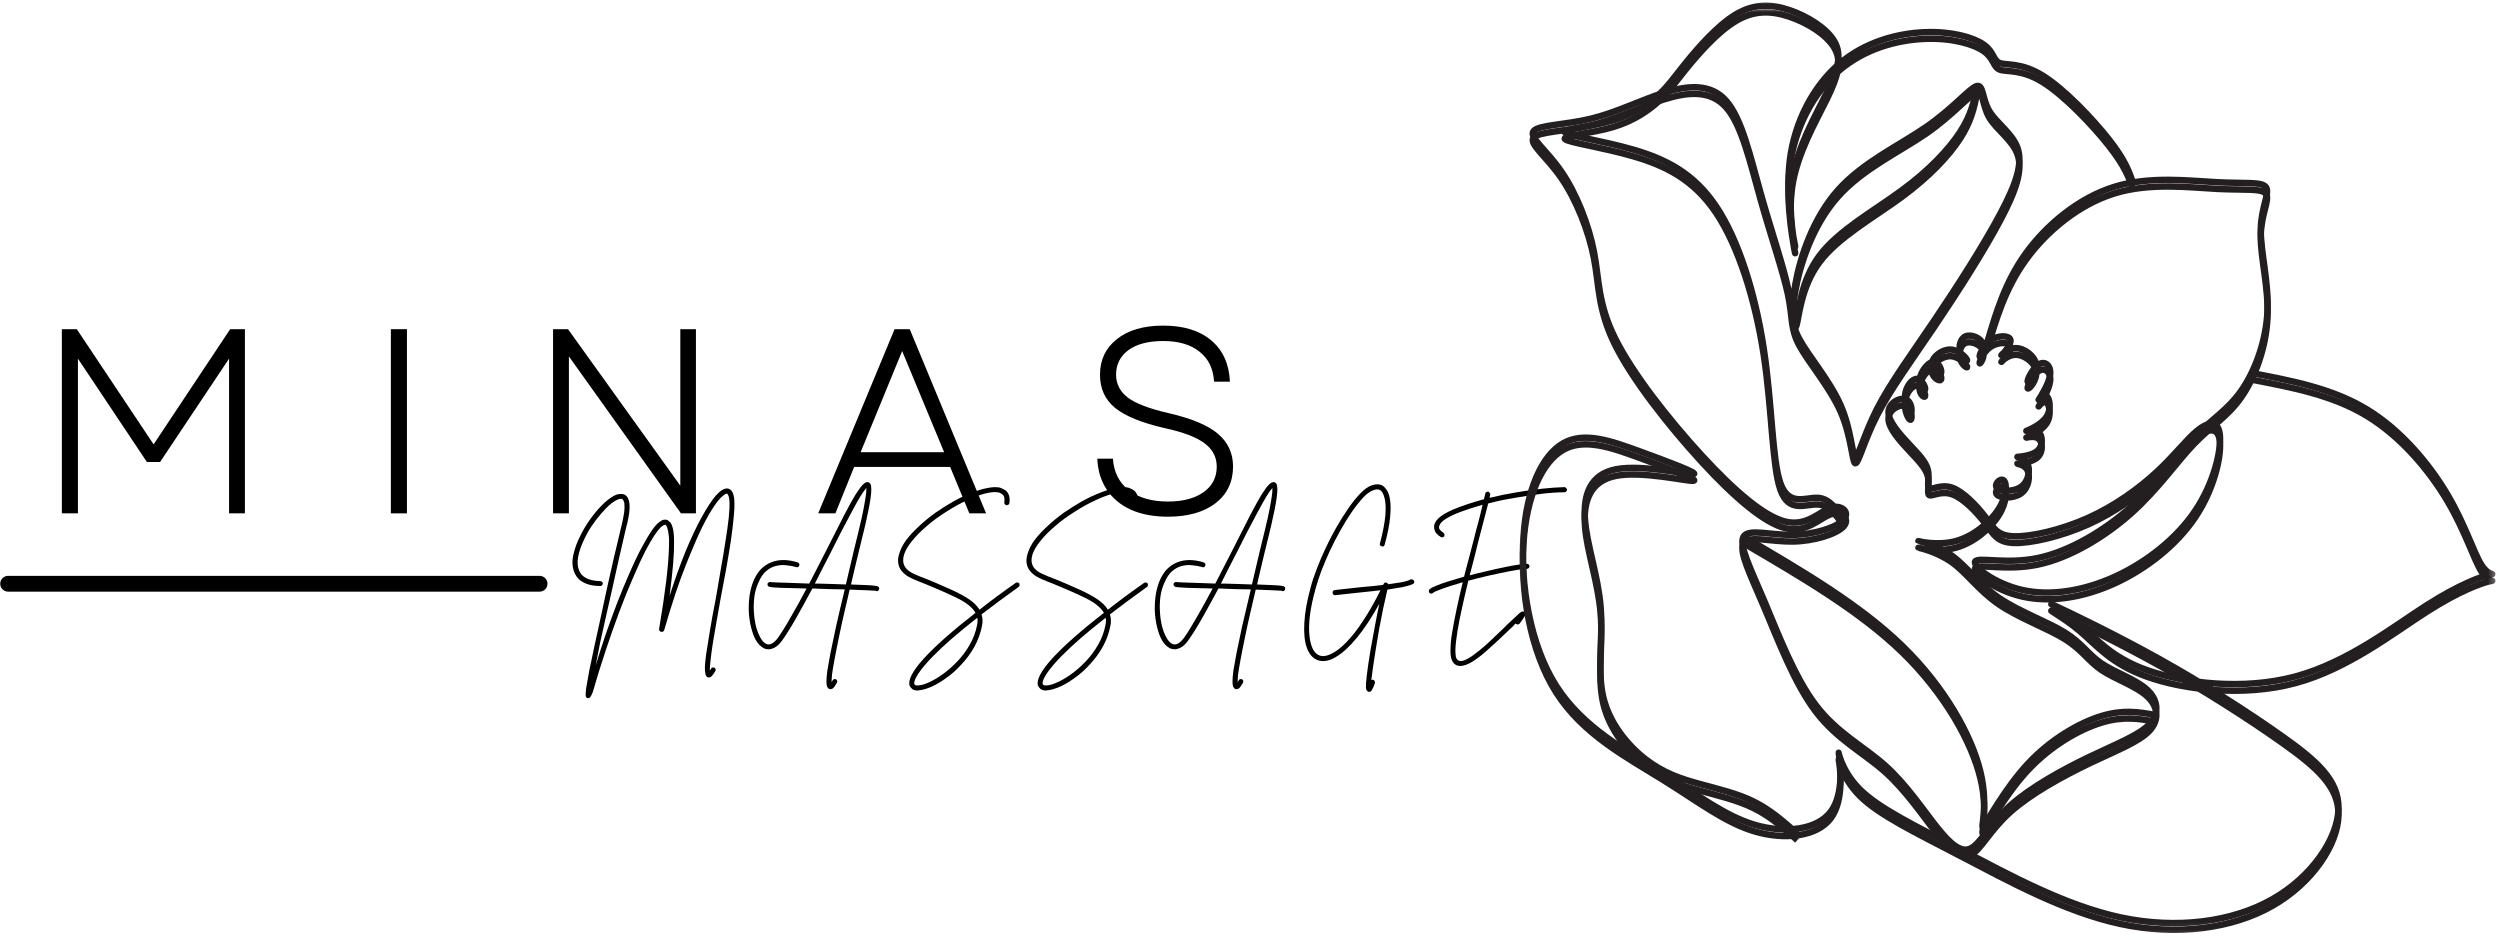 <?xml version="1.0" encoding="utf-8"?>
<svg xmlns="http://www.w3.org/2000/svg" fill="none" height="116" viewBox="0 0 308 116" width="308">
<path d="M90.47 61.666C90.504 62.202 90.477 62.897 90.388 63.756C90.312 64.623 90.195 65.599 90.03 66.699C89.865 67.786 89.672 68.941 89.453 70.165C89.232 71.375 88.999 72.599 88.765 73.823C88.614 74.689 88.463 75.562 88.297 76.463C88.146 77.357 88.002 78.21 87.857 79.021C87.727 79.846 87.624 80.568 87.555 81.194C87.479 81.833 87.445 82.308 87.445 82.624C87.5 82.549 87.555 82.466 87.609 82.376C87.644 82.301 87.699 82.253 87.775 82.239C87.864 82.219 87.947 82.225 88.022 82.266C88.091 82.301 88.139 82.356 88.16 82.431C88.174 82.521 88.167 82.604 88.132 82.679C88.002 82.899 87.864 83.091 87.72 83.257C87.569 83.436 87.397 83.504 87.197 83.449C87.067 83.394 86.977 83.27 86.922 83.091C86.867 82.906 86.84 82.61 86.84 82.211C86.853 81.826 86.908 81.276 87.004 80.561C87.115 79.846 87.259 78.925 87.445 77.811C87.624 76.69 87.871 75.336 88.187 73.74C88.387 72.571 88.586 71.389 88.793 70.192C89.013 68.982 89.205 67.827 89.37 66.727C89.549 65.626 89.686 64.65 89.783 63.784C89.872 62.904 89.9 62.216 89.865 61.721C89.844 61.412 89.796 61.185 89.728 61.033C89.672 60.889 89.604 60.813 89.535 60.813C89.425 60.813 89.232 60.937 88.957 61.171C88.696 61.391 88.366 61.797 87.967 62.381C87.561 62.972 87.087 63.804 86.537 64.884C85.987 66.005 85.299 67.6 84.474 69.67C83.649 71.725 82.769 74.373 81.834 77.618C81.779 77.797 81.648 77.873 81.449 77.838C81.263 77.797 81.18 77.68 81.201 77.481C81.951 73.066 82.356 69.745 82.412 67.524C82.446 66.85 82.439 66.314 82.384 65.929C82.343 65.53 82.288 65.241 82.219 65.076C82.164 64.898 82.109 64.774 82.054 64.719C82.013 64.664 81.985 64.636 81.971 64.636C81.951 64.636 81.896 64.657 81.807 64.691C81.71 64.712 81.566 64.815 81.366 64.994C81.18 65.18 80.933 65.503 80.624 65.957C80.328 66.397 79.964 67.029 79.524 67.854C79.097 68.679 78.602 69.752 78.038 71.072C77.433 72.448 76.835 73.926 76.251 75.5C75.659 77.075 75.096 78.698 74.545 80.369C73.995 82.033 73.486 83.669 73.032 85.264C72.957 85.464 72.874 85.636 72.785 85.787C72.71 85.931 72.606 86.007 72.483 86.007C72.462 86.007 72.427 86.007 72.372 86.007C72.221 85.952 72.153 85.828 72.153 85.649C72.153 85.464 72.166 85.189 72.208 84.824C72.297 84.309 72.427 83.587 72.592 82.652C72.923 81.036 73.397 78.814 74.023 75.996C74.298 74.696 74.573 73.424 74.848 72.172C75.137 70.907 75.405 69.739 75.645 68.652C75.9 67.572 76.12 66.644 76.306 65.874C76.484 65.104 76.615 64.568 76.691 64.251C76.856 63.502 76.938 62.945 76.938 62.574C76.952 62.188 76.924 61.927 76.856 61.776C76.78 61.611 76.725 61.521 76.691 61.501C76.581 61.432 76.395 61.439 76.14 61.528C75.9 61.625 75.625 61.79 75.315 62.023C74.91 62.353 74.49 62.78 74.05 63.289C73.61 63.804 73.184 64.361 72.785 64.966C72.4 65.571 72.07 66.197 71.795 66.837C71.52 67.462 71.327 68.068 71.217 68.652C71.121 69.223 71.149 69.725 71.3 70.165C71.609 71.086 72.496 71.561 73.968 71.595C74.057 71.595 74.133 71.636 74.188 71.705C74.243 71.76 74.27 71.829 74.27 71.897C74.27 71.994 74.229 72.062 74.16 72.118C74.105 72.172 74.037 72.2 73.968 72.2C73.562 72.2 73.143 72.159 72.703 72.062C72.262 71.952 71.857 71.774 71.492 71.512C71.142 71.237 70.874 70.852 70.695 70.357C70.564 69.958 70.509 69.532 70.53 69.092C70.564 68.652 70.647 68.226 70.777 67.799C70.901 67.359 71.052 66.96 71.217 66.589C71.396 66.204 71.561 65.867 71.712 65.571C72.153 64.767 72.654 64.004 73.225 63.289C73.81 62.56 74.387 61.969 74.958 61.528C75.508 61.109 75.948 60.889 76.278 60.868C76.608 60.834 76.856 60.868 77.021 60.978C77.639 61.384 77.736 62.519 77.296 64.389C77.165 64.884 77.007 65.537 76.828 66.342C76.642 67.153 76.429 68.068 76.195 69.092C75.975 70.103 75.735 71.175 75.48 72.31C75.219 73.451 74.965 74.586 74.71 75.72C74.449 76.855 74.201 77.955 73.968 79.021C73.748 80.101 73.555 81.084 73.39 81.964C73.789 80.657 74.215 79.358 74.655 78.058C75.109 76.752 75.57 75.5 76.031 74.29C76.505 73.066 76.979 71.911 77.461 70.825C78.08 69.394 78.63 68.24 79.111 67.359C79.585 66.479 79.991 65.805 80.321 65.324C80.665 64.85 80.961 64.519 81.201 64.334C81.435 64.155 81.628 64.052 81.779 64.031C81.923 64.018 82.034 64.018 82.109 64.031C82.253 64.072 82.397 64.169 82.549 64.334C82.694 64.485 82.81 64.746 82.906 65.132C82.996 65.517 83.044 66.06 83.044 66.754C83.058 67.435 83.024 68.322 82.934 69.422C82.838 70.508 82.694 71.836 82.494 73.41C83.133 71.416 83.787 69.601 84.447 67.965C85.121 66.335 85.781 64.932 86.427 63.756C87.067 62.587 87.651 61.687 88.187 61.061C88.737 60.442 89.212 60.147 89.618 60.181C90.126 60.236 90.415 60.731 90.47 61.666Z" fill="black"/>
<path d="M108.172 72.255C108.262 72.31 108.31 72.386 108.31 72.475C108.324 72.551 108.31 72.626 108.255 72.695C108.2 72.791 108.118 72.833 108.007 72.833C107.966 72.833 107.925 72.819 107.87 72.778C107.76 72.764 107.402 72.743 106.797 72.723C106.206 72.688 105.505 72.661 104.679 72.64C104.459 73.575 104.239 74.524 104.019 75.473C103.799 76.422 103.593 77.343 103.414 78.224C103.153 79.468 102.954 80.486 102.809 81.276C102.658 82.06 102.562 82.665 102.507 83.091C102.465 83.532 102.452 83.848 102.452 84.054C102.486 83.979 102.534 83.896 102.589 83.807C102.624 83.731 102.685 83.683 102.782 83.669C102.871 83.648 102.947 83.656 103.002 83.697C103.07 83.731 103.119 83.786 103.139 83.862C103.153 83.951 103.146 84.034 103.112 84.109C103.002 84.309 102.878 84.494 102.754 84.659C102.624 84.825 102.479 84.907 102.314 84.907C102.259 84.907 102.204 84.893 102.149 84.88C102.053 84.825 101.97 84.728 101.901 84.605C101.847 84.474 101.819 84.254 101.819 83.945C101.819 83.628 101.853 83.188 101.929 82.624C102.019 82.074 102.149 81.345 102.314 80.451C102.493 79.571 102.727 78.478 103.002 77.178C103.29 75.893 103.648 74.373 104.074 72.612C103.524 72.599 102.974 72.585 102.424 72.585C101.874 72.572 101.331 72.551 100.802 72.53C100.671 72.516 100.54 72.503 100.416 72.503C100.306 72.503 100.196 72.503 100.086 72.503C99.385 73.809 98.718 75.026 98.078 76.161C97.432 77.295 96.848 78.23 96.318 78.966C95.988 79.406 95.665 79.688 95.356 79.819C95.06 79.963 94.792 80.018 94.558 79.984C94.338 79.963 94.159 79.908 94.035 79.819C93.664 79.612 93.355 79.282 93.1 78.829C92.86 78.388 92.667 77.852 92.523 77.233C92.372 76.628 92.282 75.982 92.248 75.308C92.227 74.634 92.261 73.96 92.358 73.3C92.468 72.626 92.639 72.007 92.88 71.457C93.355 70.378 94.063 69.656 94.998 69.285C95.933 68.9 97.019 68.9 98.271 69.285C98.36 69.326 98.422 69.381 98.463 69.45C98.498 69.525 98.498 69.601 98.463 69.67C98.443 69.766 98.395 69.828 98.326 69.862C98.25 69.903 98.168 69.903 98.078 69.862C97.707 69.752 97.308 69.683 96.868 69.642C96.442 69.587 96.022 69.615 95.603 69.725C95.177 69.821 94.778 70.027 94.393 70.357C94.022 70.674 93.712 71.127 93.458 71.733C93.197 72.282 93.025 72.881 92.935 73.52C92.86 74.146 92.839 74.772 92.88 75.391C92.915 75.996 92.997 76.573 93.128 77.123C93.272 77.673 93.444 78.127 93.65 78.499C93.85 78.884 94.077 79.145 94.338 79.296C94.778 79.55 95.273 79.323 95.823 78.608C96.318 77.907 96.868 77.02 97.473 75.941C98.092 74.882 98.725 73.734 99.371 72.503C98.065 72.468 97.019 72.441 96.236 72.42C95.445 72.386 94.971 72.351 94.805 72.31C94.73 72.296 94.668 72.248 94.613 72.173C94.558 72.104 94.537 72.021 94.558 71.925C94.572 71.856 94.62 71.801 94.695 71.76C94.764 71.705 94.84 71.691 94.915 71.705C95.026 71.725 95.308 71.746 95.768 71.76C96.243 71.781 96.82 71.801 97.501 71.815C98.196 71.836 98.931 71.863 99.701 71.898C100.045 71.203 100.402 70.509 100.774 69.807C101.138 69.092 101.496 68.398 101.847 67.717C102.706 66.012 103.421 64.602 103.992 63.481C104.576 62.367 105.051 61.501 105.422 60.896C105.807 60.291 106.117 59.878 106.357 59.658C106.591 59.438 106.804 59.356 106.99 59.411C107.189 59.486 107.299 59.651 107.32 59.906C107.354 60.147 107.354 60.442 107.32 60.786C107.265 61.487 107.079 62.519 106.77 63.894C106.674 64.375 106.536 64.966 106.357 65.682C106.172 66.397 105.979 67.187 105.78 68.047C105.628 68.673 105.477 69.326 105.312 70C105.161 70.66 105.009 71.334 104.844 72.007C105.739 72.049 106.419 72.076 106.88 72.09C107.334 72.111 107.657 72.138 107.842 72.173C108.021 72.193 108.131 72.221 108.172 72.255ZM100.802 71.898C101.496 71.918 102.122 71.939 102.672 71.952C103.236 71.973 103.751 71.994 104.212 72.007C104.501 70.763 104.824 69.394 105.175 67.909C105.394 67.05 105.587 66.259 105.752 65.544C105.917 64.815 106.055 64.224 106.165 63.784C106.344 62.959 106.474 62.299 106.55 61.803C106.639 61.309 106.694 60.937 106.715 60.676C106.729 60.422 106.742 60.236 106.742 60.126C106.557 60.311 106.302 60.669 105.972 61.198C105.656 61.735 105.298 62.374 104.9 63.124C104.494 63.88 104.074 64.678 103.634 65.517C103.208 66.362 102.795 67.181 102.397 67.965C102.067 68.625 101.723 69.285 101.379 69.945C101.049 70.605 100.719 71.258 100.389 71.898C100.457 71.898 100.527 71.898 100.581 71.898C100.65 71.898 100.726 71.898 100.802 71.898Z" fill="black"/>
<path d="M125.574 71.87C125.609 71.945 125.616 72.028 125.602 72.117C125.602 72.193 125.56 72.255 125.492 72.31C123.821 73.506 122.301 74.634 120.926 75.693C121.07 76.133 121.091 76.607 120.981 77.123C120.795 78.037 120.486 78.89 120.046 79.681C119.606 80.465 119.083 81.18 118.478 81.826C117.887 82.486 117.268 83.043 116.608 83.504C115.961 83.978 115.349 84.343 114.765 84.604C114.174 84.859 113.665 85.003 113.225 85.044C113.17 85.058 113.115 85.072 113.06 85.072C112.73 85.072 112.489 84.996 112.345 84.852C112.214 84.721 112.125 84.604 112.07 84.494C111.829 83.813 112.407 82.693 113.802 81.139C115.212 79.599 117.337 77.714 120.183 75.5C119.812 74.861 119.097 74.276 118.038 73.74C116.972 73.21 115.563 72.585 113.802 71.87C113.596 71.78 113.39 71.698 113.17 71.622C112.95 71.533 112.73 71.444 112.51 71.347C111.74 71.017 111.197 70.591 110.887 70.055C110.591 69.504 110.564 68.872 110.805 68.157C110.969 67.607 111.258 67.05 111.685 66.479C112.125 65.915 112.647 65.351 113.252 64.801C113.857 64.237 114.517 63.694 115.233 63.178C115.961 62.67 116.704 62.202 117.461 61.776C118.21 61.356 118.946 61.005 119.661 60.73C120.376 60.442 121.036 60.235 121.641 60.126C122.246 60.002 122.755 59.981 123.181 60.071C123.346 60.126 123.525 60.208 123.731 60.318C123.951 60.428 124.123 60.62 124.254 60.895C124.378 61.157 124.419 61.514 124.364 61.968C124.343 62.065 124.295 62.133 124.227 62.188C124.151 62.23 124.075 62.243 124.006 62.243C123.91 62.23 123.842 62.182 123.786 62.106C123.731 62.037 123.711 61.961 123.731 61.886C123.786 61.432 123.731 61.129 123.567 60.978C123.415 60.834 123.243 60.73 123.044 60.675C122.638 60.586 122.095 60.62 121.421 60.786C120.761 60.95 120.018 61.226 119.193 61.611C118.368 61.982 117.516 62.45 116.635 63.014C115.714 63.584 114.889 64.189 114.16 64.829C113.424 65.455 112.819 66.066 112.345 66.671C111.863 67.263 111.547 67.813 111.382 68.322C111.032 69.442 111.492 70.261 112.757 70.77C112.977 70.866 113.184 70.955 113.39 71.045C113.61 71.12 113.83 71.203 114.05 71.292C115.13 71.732 116.113 72.159 116.993 72.557C117.873 72.942 118.623 73.341 119.248 73.74C119.888 74.146 120.362 74.606 120.679 75.115C122.012 74.056 123.498 72.956 125.134 71.815C125.203 71.76 125.278 71.746 125.354 71.76C125.444 71.78 125.519 71.815 125.574 71.87ZM120.376 77.013C120.445 76.683 120.459 76.38 120.404 76.106C118.107 77.9 116.292 79.475 114.958 80.836C114.167 81.641 113.562 82.356 113.142 82.981C112.737 83.6 112.572 84.034 112.647 84.274C112.682 84.364 112.757 84.419 112.867 84.439C112.991 84.453 113.101 84.453 113.197 84.439C113.541 84.419 113.981 84.281 114.517 84.027C115.047 83.786 115.618 83.449 116.223 83.009C116.828 82.569 117.412 82.046 117.983 81.441C118.547 80.85 119.042 80.183 119.469 79.433C119.908 78.677 120.211 77.873 120.376 77.013Z" fill="black"/>
<path d="M141.39 71.87C141.425 71.945 141.433 72.028 141.418 72.117C141.418 72.193 141.377 72.255 141.309 72.31C139.637 73.506 138.118 74.634 136.743 75.693C136.887 76.133 136.908 76.607 136.797 77.123C136.612 78.037 136.302 78.89 135.863 79.681C135.423 80.465 134.9 81.18 134.294 81.826C133.704 82.486 133.085 83.043 132.425 83.504C131.778 83.978 131.166 84.343 130.582 84.604C129.991 84.859 129.482 85.003 129.042 85.044C128.987 85.058 128.932 85.072 128.877 85.072C128.547 85.072 128.306 84.996 128.161 84.852C128.031 84.721 127.942 84.604 127.886 84.494C127.646 83.813 128.224 82.693 129.619 81.139C131.029 79.599 133.154 77.714 136 75.5C135.629 74.861 134.914 74.276 133.855 73.74C132.789 73.21 131.379 72.585 129.619 71.87C129.413 71.78 129.207 71.698 128.987 71.622C128.766 71.533 128.547 71.444 128.327 71.347C127.556 71.017 127.013 70.591 126.704 70.055C126.408 69.504 126.38 68.872 126.621 68.157C126.786 67.607 127.075 67.05 127.501 66.479C127.942 65.915 128.464 65.351 129.069 64.801C129.674 64.237 130.334 63.694 131.049 63.178C131.778 62.67 132.521 62.202 133.278 61.776C134.026 61.356 134.763 61.005 135.477 60.73C136.193 60.442 136.853 60.235 137.457 60.126C138.063 60.002 138.572 59.981 138.998 60.071C139.163 60.126 139.342 60.208 139.549 60.318C139.768 60.428 139.94 60.62 140.07 60.895C140.194 61.157 140.235 61.514 140.181 61.968C140.16 62.065 140.113 62.133 140.044 62.188C139.967 62.23 139.892 62.243 139.823 62.243C139.727 62.23 139.658 62.182 139.603 62.106C139.549 62.037 139.527 61.961 139.549 61.886C139.603 61.432 139.549 61.129 139.384 60.978C139.232 60.834 139.06 60.73 138.861 60.675C138.454 60.586 137.912 60.62 137.238 60.786C136.578 60.95 135.835 61.226 135.01 61.611C134.185 61.982 133.332 62.45 132.453 63.014C131.531 63.584 130.706 64.189 129.977 64.829C129.241 65.455 128.636 66.066 128.161 66.671C127.68 67.263 127.364 67.813 127.199 68.322C126.848 69.442 127.309 70.261 128.574 70.77C128.794 70.866 129 70.955 129.207 71.045C129.427 71.12 129.647 71.203 129.867 71.292C130.946 71.732 131.93 72.159 132.809 72.557C133.69 72.942 134.44 73.341 135.065 73.74C135.704 74.146 136.18 74.606 136.495 75.115C137.83 74.056 139.315 72.956 140.951 71.815C141.02 71.76 141.095 71.746 141.171 71.76C141.26 71.78 141.336 71.815 141.39 71.87ZM136.193 77.013C136.261 76.683 136.275 76.38 136.22 76.106C133.923 77.9 132.108 79.475 130.774 80.836C129.984 81.641 129.379 82.356 128.959 82.981C128.554 83.6 128.388 84.034 128.464 84.274C128.499 84.364 128.574 84.419 128.684 84.439C128.808 84.453 128.918 84.453 129.014 84.439C129.358 84.419 129.798 84.281 130.334 84.027C130.864 83.786 131.435 83.449 132.04 83.009C132.644 82.569 133.229 82.046 133.799 81.441C134.364 80.85 134.86 80.183 135.285 79.433C135.725 78.677 136.028 77.873 136.193 77.013Z" fill="black"/>
<path d="M158.199 72.255C158.287 72.31 158.336 72.386 158.336 72.475C158.349 72.551 158.336 72.626 158.28 72.695C158.226 72.791 158.143 72.833 158.034 72.833C157.991 72.833 157.95 72.819 157.896 72.778C157.786 72.764 157.428 72.743 156.823 72.723C156.232 72.688 155.531 72.661 154.705 72.64C154.485 73.575 154.266 74.524 154.045 75.473C153.825 76.422 153.619 77.343 153.441 78.224C153.179 79.468 152.98 80.486 152.835 81.276C152.684 82.06 152.588 82.665 152.533 83.091C152.492 83.532 152.477 83.848 152.477 84.054C152.512 83.979 152.56 83.896 152.616 83.807C152.65 83.731 152.711 83.683 152.807 83.669C152.897 83.648 152.972 83.656 153.027 83.697C153.096 83.731 153.145 83.786 153.165 83.862C153.179 83.951 153.172 84.034 153.137 84.109C153.027 84.309 152.904 84.494 152.781 84.659C152.65 84.825 152.505 84.907 152.34 84.907C152.286 84.907 152.23 84.893 152.175 84.88C152.078 84.825 151.997 84.728 151.928 84.605C151.872 84.474 151.845 84.254 151.845 83.945C151.845 83.628 151.879 83.188 151.956 82.624C152.044 82.074 152.175 81.345 152.34 80.451C152.519 79.571 152.753 78.478 153.027 77.178C153.317 75.893 153.675 74.373 154.101 72.612C153.55 72.599 153 72.585 152.45 72.585C151.9 72.572 151.356 72.551 150.827 72.53C150.696 72.516 150.565 72.503 150.443 72.503C150.332 72.503 150.222 72.503 150.112 72.503C149.41 73.809 148.744 75.026 148.105 76.161C147.458 77.295 146.874 78.23 146.345 78.966C146.015 79.406 145.691 79.688 145.381 79.819C145.085 79.963 144.817 80.018 144.583 79.984C144.365 79.963 144.185 79.908 144.061 79.819C143.69 79.612 143.381 79.282 143.126 78.829C142.886 78.388 142.693 77.852 142.549 77.233C142.397 76.628 142.308 75.982 142.273 75.308C142.253 74.634 142.288 73.96 142.384 73.3C142.494 72.626 142.665 72.007 142.906 71.457C143.381 70.378 144.089 69.656 145.025 69.285C145.959 68.9 147.046 68.9 148.297 69.285C148.386 69.326 148.448 69.381 148.49 69.45C148.524 69.525 148.524 69.601 148.49 69.67C148.469 69.766 148.42 69.828 148.351 69.862C148.276 69.903 148.194 69.903 148.105 69.862C147.734 69.752 147.335 69.683 146.894 69.642C146.468 69.587 146.049 69.615 145.629 69.725C145.203 69.821 144.804 70.027 144.419 70.357C144.048 70.674 143.739 71.127 143.484 71.733C143.223 72.282 143.051 72.881 142.961 73.52C142.886 74.146 142.865 74.772 142.906 75.391C142.94 75.996 143.023 76.573 143.154 77.123C143.298 77.673 143.47 78.127 143.677 78.499C143.876 78.884 144.103 79.145 144.365 79.296C144.804 79.55 145.299 79.323 145.85 78.608C146.345 77.907 146.894 77.02 147.5 75.941C148.118 74.882 148.75 73.734 149.397 72.503C148.09 72.468 147.046 72.441 146.262 72.42C145.471 72.386 144.997 72.351 144.832 72.31C144.755 72.296 144.695 72.248 144.639 72.173C144.583 72.104 144.564 72.021 144.583 71.925C144.598 71.856 144.646 71.801 144.721 71.76C144.79 71.705 144.866 71.691 144.942 71.705C145.051 71.725 145.333 71.746 145.794 71.76C146.268 71.781 146.846 71.801 147.526 71.815C148.221 71.836 148.957 71.863 149.727 71.898C150.07 71.203 150.428 70.509 150.8 69.807C151.165 69.092 151.521 68.398 151.872 67.717C152.732 66.012 153.447 64.602 154.018 63.481C154.603 62.367 155.076 61.501 155.448 60.896C155.833 60.291 156.142 59.878 156.384 59.658C156.617 59.438 156.83 59.356 157.016 59.411C157.215 59.486 157.325 59.651 157.346 59.906C157.38 60.147 157.38 60.442 157.346 60.786C157.29 61.487 157.105 62.519 156.795 63.894C156.699 64.375 156.562 64.966 156.384 65.682C156.197 66.397 156.005 67.187 155.805 68.047C155.655 68.673 155.503 69.326 155.338 70C155.186 70.66 155.035 71.334 154.871 72.007C155.764 72.049 156.445 72.076 156.906 72.09C157.359 72.111 157.682 72.138 157.869 72.173C158.047 72.193 158.157 72.221 158.199 72.255ZM150.827 71.898C151.521 71.918 152.147 71.939 152.697 71.952C153.261 71.973 153.777 71.994 154.238 72.007C154.526 70.763 154.85 69.394 155.201 67.909C155.421 67.05 155.612 66.259 155.778 65.544C155.942 64.815 156.081 64.224 156.191 63.784C156.369 62.959 156.5 62.299 156.576 61.803C156.665 61.309 156.72 60.937 156.741 60.676C156.754 60.422 156.768 60.236 156.768 60.126C156.583 60.311 156.328 60.669 155.998 61.198C155.681 61.735 155.325 62.374 154.926 63.124C154.519 63.88 154.101 64.678 153.66 65.517C153.234 66.362 152.822 67.181 152.423 67.965C152.093 68.625 151.748 69.285 151.405 69.945C151.075 70.605 150.745 71.258 150.415 71.898C150.484 71.898 150.552 71.898 150.608 71.898C150.676 71.898 150.752 71.898 150.827 71.898Z" fill="black"/>
<path d="M174.199 71.54C174.254 71.616 174.261 71.698 174.227 71.787C174.185 71.863 174.131 71.918 174.062 71.953C173.732 72.104 173.298 72.228 172.768 72.338C172.232 72.434 171.621 72.53 170.927 72.64C170.762 73.355 170.582 74.139 170.404 74.978C170.239 75.817 170.074 76.663 169.909 77.508C169.757 78.368 169.62 79.193 169.496 79.984C169.365 80.768 169.255 81.483 169.165 82.129C169.069 82.789 169 83.339 168.946 83.779C169.035 83.738 169.118 83.731 169.193 83.752C169.262 83.786 169.317 83.841 169.358 83.917C169.392 83.986 169.399 84.068 169.386 84.164C169.276 84.494 169.165 84.749 169.056 84.935C168.96 85.134 168.842 85.237 168.698 85.237C168.657 85.237 168.616 85.223 168.561 85.21C168.409 85.154 168.321 85.003 168.286 84.769C168.265 84.529 168.293 84.068 168.368 83.394C168.458 82.549 168.623 81.414 168.863 79.984C169.028 79.083 169.2 78.141 169.386 77.151C169.564 76.175 169.75 75.253 169.936 74.373C169.015 76.037 168.1 77.433 167.185 78.554C166.264 79.668 165.398 80.465 164.573 80.946C163.747 81.442 163.005 81.565 162.345 81.332C161.739 81.112 161.285 80.596 160.998 79.791C160.721 79.001 160.619 77.976 160.695 76.711C160.764 75.446 161.025 74.008 161.465 72.393C161.643 71.698 161.891 70.949 162.207 70.137C162.517 69.312 162.875 68.473 163.28 67.607C163.679 66.747 164.118 65.895 164.6 65.049C165.074 64.21 165.563 63.426 166.058 62.711C166.553 61.982 167.048 61.357 167.543 60.841C168.038 60.311 168.52 59.961 169 59.796C169.496 59.617 169.936 59.624 170.32 59.823C170.5 59.933 170.685 60.126 170.871 60.401C171.049 60.676 171.18 61.082 171.257 61.611C171.345 62.148 171.345 62.863 171.257 63.756C171.18 64.636 170.961 65.751 170.597 67.085C170.575 67.181 170.527 67.249 170.458 67.304C170.383 67.346 170.307 67.346 170.239 67.304C170.142 67.291 170.074 67.243 170.018 67.167C169.977 67.098 169.977 67.016 170.018 66.919C170.383 65.53 170.603 64.375 170.679 63.454C170.747 62.539 170.713 61.831 170.569 61.336C170.438 60.827 170.252 60.504 170.018 60.373C169.778 60.25 169.476 60.263 169.111 60.428C168.739 60.58 168.368 60.855 167.982 61.254C167.502 61.769 167.02 62.381 166.525 63.096C166.045 63.798 165.576 64.554 165.123 65.379C164.662 66.191 164.229 67.022 163.83 67.882C163.445 68.728 163.094 69.553 162.785 70.358C162.489 71.148 162.249 71.884 162.069 72.558C161.409 74.923 161.162 76.855 161.328 78.361C161.396 79.001 161.533 79.53 161.739 79.956C161.96 80.376 162.235 80.644 162.565 80.754C162.963 80.898 163.445 80.837 163.996 80.561C164.559 80.3 165.164 79.846 165.811 79.186C166.505 78.485 167.213 77.591 167.928 76.491C168.657 75.391 169.371 74.139 170.074 72.723C169.757 72.764 169.427 72.798 169.084 72.833C168.732 72.874 168.381 72.909 168.038 72.943C167.447 72.998 166.855 73.067 166.251 73.135C165.659 73.19 165.081 73.259 164.517 73.328C164.497 73.328 164.491 73.328 164.491 73.328C164.305 73.328 164.202 73.239 164.187 73.053C164.167 72.984 164.174 72.909 164.215 72.833C164.27 72.764 164.339 72.716 164.435 72.695C164.999 72.626 165.576 72.558 166.167 72.503C166.773 72.448 167.365 72.386 167.956 72.31C168.375 72.276 168.788 72.241 169.193 72.2C169.613 72.145 170.018 72.104 170.404 72.062C170.417 72.049 170.432 72.028 170.432 72.008C170.432 71.994 170.438 71.973 170.458 71.953C170.527 71.787 170.657 71.733 170.843 71.787C170.933 71.829 170.995 71.891 171.036 71.98C171.641 71.891 172.177 71.808 172.659 71.733C173.154 71.643 173.539 71.526 173.814 71.375C173.883 71.361 173.958 71.368 174.034 71.402C174.103 71.423 174.157 71.471 174.199 71.54Z" fill="black"/>
<path d="M192.753 60.015C192.822 60.015 192.89 60.057 192.946 60.126C193.015 60.181 193.056 60.256 193.056 60.345C193.056 60.421 193.015 60.497 192.946 60.566C192.89 60.621 192.822 60.648 192.753 60.648C191.907 60.648 190.951 60.717 189.892 60.841C188.847 60.971 187.754 61.136 186.62 61.336C185.478 61.522 184.391 61.748 183.347 62.023C183.182 62.704 182.989 63.447 182.769 64.251C182.563 65.062 182.342 65.901 182.108 66.781C181.958 67.428 181.793 68.095 181.614 68.789C181.429 69.491 181.242 70.185 181.064 70.88C181.813 70.68 182.563 70.495 183.319 70.329C184.069 70.151 184.777 69.993 185.437 69.862C186.097 69.718 186.661 69.614 187.143 69.559C187.616 69.491 187.946 69.45 188.133 69.45C188.221 69.47 188.298 69.505 188.352 69.559C188.407 69.614 188.435 69.69 188.435 69.78C188.414 69.876 188.38 69.944 188.325 69.999C188.27 70.055 188.195 70.082 188.105 70.082C187.884 70.068 187.473 70.11 186.867 70.219C186.275 70.316 185.561 70.453 184.721 70.632C183.896 70.797 183.017 71.003 182.081 71.237C181.655 71.347 181.264 71.451 180.899 71.54C180.623 72.681 180.362 73.788 180.128 74.868C179.888 75.927 179.695 76.91 179.552 77.811C179.4 78.725 179.318 79.495 179.303 80.121C179.303 80.375 179.318 80.63 179.359 80.891C179.414 81.146 179.53 81.31 179.716 81.386C179.916 81.476 180.184 81.448 180.514 81.304C180.857 81.152 181.236 80.926 181.641 80.616C182.061 80.3 182.494 79.956 182.934 79.571C183.375 79.186 183.793 78.787 184.2 78.388C184.618 77.983 184.997 77.625 185.327 77.316C185.416 77.24 185.499 77.157 185.574 77.068C185.664 76.993 185.746 76.91 185.822 76.821L186.097 76.573C186.262 76.422 186.414 76.277 186.564 76.133C186.709 75.982 186.847 75.858 186.977 75.748C187.122 75.597 187.265 75.487 187.417 75.39C187.561 75.301 187.692 75.308 187.803 75.418C187.946 75.549 187.968 75.7 187.857 75.886C187.747 76.085 187.535 76.394 187.224 76.821C187.17 76.889 187.093 76.93 187.005 76.93C186.929 76.944 186.853 76.93 186.785 76.876C186.764 76.855 186.744 76.834 186.729 76.821C186.688 76.855 186.654 76.882 186.62 76.903C186.579 76.937 186.551 76.972 186.537 77.013L186.262 77.288C186.187 77.357 186.103 77.432 186.015 77.508C185.919 77.597 185.835 77.68 185.767 77.756C184.955 78.54 184.185 79.254 183.457 79.901C182.741 80.561 182.081 81.084 181.476 81.469C180.872 81.854 180.349 82.046 179.909 82.046C179.744 82.046 179.592 82.019 179.468 81.964C178.932 81.744 178.678 81.125 178.699 80.121C178.699 79.475 178.767 78.719 178.919 77.838C179.063 76.972 179.249 76.023 179.468 74.978C179.689 73.933 179.936 72.853 180.212 71.732C179.11 72.049 178.244 72.323 177.625 72.557C177.021 72.777 176.65 72.942 176.525 73.052C176.485 73.107 176.423 73.135 176.333 73.135C176.236 73.135 176.168 73.107 176.114 73.052C176.058 72.998 176.031 72.929 176.031 72.832C176.031 72.743 176.058 72.668 176.114 72.612C176.236 72.489 176.504 72.338 176.911 72.172C177.33 71.993 177.846 71.808 178.45 71.622C179.056 71.444 179.695 71.251 180.377 71.045C180.555 70.316 180.748 69.58 180.953 68.844C181.153 68.095 181.346 67.352 181.532 66.617C181.731 65.812 181.93 65.042 182.136 64.306C182.336 63.557 182.507 62.849 182.659 62.189C181.724 62.45 180.857 62.725 180.074 63.014C179.303 63.288 178.671 63.584 178.176 63.894C177.681 64.189 177.392 64.492 177.323 64.801C177.282 64.843 177.275 64.932 177.295 65.076C177.33 65.228 177.516 65.42 177.846 65.654C177.901 65.709 177.935 65.778 177.955 65.846C177.97 65.922 177.963 65.998 177.929 66.067C177.852 66.163 177.764 66.204 177.653 66.204C177.599 66.204 177.543 66.19 177.488 66.149C177.062 65.874 176.815 65.599 176.746 65.324C176.67 65.049 176.663 64.815 176.718 64.609C176.828 64.265 177.076 63.942 177.46 63.646C177.846 63.357 178.327 63.082 178.919 62.821C179.502 62.567 180.135 62.326 180.816 62.106C181.489 61.886 182.164 61.687 182.824 61.501C182.893 61.246 182.948 61.02 182.989 60.813C183.002 60.724 183.051 60.662 183.127 60.621C183.195 60.586 183.27 60.566 183.347 60.566C183.435 60.607 183.497 60.662 183.54 60.73C183.594 60.786 183.608 60.861 183.594 60.951C183.574 61.061 183.546 61.191 183.512 61.336C184.537 61.081 185.608 60.861 186.729 60.675C187.865 60.476 188.943 60.318 189.976 60.208C191.02 60.098 191.941 60.036 192.753 60.015Z" fill="black"/>
<path d="M7.619 63.246V40.555H9.462L18.924 54.747L28.357 40.555H30.173V63.246H28.22V44.185L19.721 56.92H18.098L9.6 44.185V63.246H7.619Z" fill="black"/>
<path d="M48.154 63.246V40.555H50.135V63.246H48.154Z" fill="black"/>
<path d="M68.136 63.246V40.555H69.979L83.814 59.835V40.555H85.739V63.246H83.896L70.089 43.911V63.246H68.136Z" fill="black"/>
<path d="M100.803 63.246L110.21 40.555H112.08L121.486 63.246H119.424L117.058 57.525H105.231L102.921 63.246H100.803ZM106.029 55.71H116.316L111.145 43.251L106.029 55.71Z" fill="black"/>
<path d="M143.88 63.658C142.133 63.658 140.621 63.37 139.341 62.806C138.055 62.221 137.059 61.389 136.345 60.303C135.629 59.223 135.244 57.958 135.189 56.507H137.114C137.224 58.178 137.884 59.478 139.094 60.413C140.305 61.334 141.9 61.788 143.88 61.788C145.73 61.788 147.194 61.403 148.281 60.633C149.36 59.863 149.903 58.818 149.903 57.497C149.903 56.308 149.395 55.345 148.391 54.609C147.401 53.86 145.758 53.234 143.467 52.739C140.676 52.1 138.655 51.275 137.389 50.264C136.137 49.239 135.519 47.871 135.519 46.166C135.519 44.35 136.206 42.893 137.582 41.793C138.971 40.679 140.882 40.115 143.302 40.115C145.812 40.115 147.785 40.72 149.216 41.93C150.659 43.14 151.43 44.839 151.527 47.018H149.573C149.477 45.423 148.886 44.199 147.785 43.333C146.699 42.453 145.207 42.013 143.302 42.013C141.467 42.013 140.036 42.391 139.011 43.14C138.001 43.897 137.5 44.901 137.5 46.166C137.5 47.287 137.974 48.222 138.929 48.971C139.899 49.707 141.576 50.347 143.962 50.897C146.836 51.557 148.886 52.423 150.096 53.482C151.306 54.527 151.911 55.861 151.911 57.47C151.911 59.382 151.182 60.894 149.738 62.008C148.287 63.108 146.334 63.658 143.88 63.658Z" fill="black"/>
<path d="M1 71.917H66.473" stroke="black" stroke-linecap="round" stroke-width="1.948"/>
<mask height="115" id="mask0_11223_534" maskUnits="userSpaceOnUse" style="mask-type:luminance" width="120" x="186" y="0">
<path d="M186.874 0H305.286V114.912H186.874V0Z" fill="white"/>
</mask>
<g mask="url(#mask0_11223_534)">
<path d="M244.791 42.329C245.892 38.568 246.998 34.813 249.542 31.259C252.094 27.71 256.096 24.369 260.504 23.007C264.911 21.653 269.737 22.278 273.183 22.45C276.627 22.629 278.698 22.347 279.178 23.076C279.66 23.812 278.56 25.551 278.526 28.267C278.492 30.983 279.522 34.669 279.351 38.361C279.178 42.054 277.803 45.739 276.111 48.146C274.427 50.546 272.426 51.66 270.288 53.887C268.156 56.115 265.88 59.457 262.573 62.414C259.266 65.377 254.919 67.949 251.027 68.753C247.136 69.551 243.691 68.582 243.34 69.173C242.997 69.764 245.754 71.923 249.165 72.686C252.575 73.45 256.646 72.824 260.538 71.05C264.429 69.276 268.156 66.354 270.459 62.902C272.77 59.457 273.663 55.489 273.492 53.612C273.32 51.728 272.082 51.941 270.742 53.014C269.394 54.101 267.95 56.047 265.742 58.102C263.535 60.151 260.572 62.311 257.23 63.81C253.888 65.308 250.168 66.14 248.099 66.072C246.029 66.003 245.616 65.027 244.585 63.672C243.547 62.311 241.897 60.571 240.515 60.083C239.139 59.594 238.039 60.365 237.695 60.186C237.345 60.014 237.757 58.9 237.517 57.889C237.276 56.878 236.383 55.978 235.227 54.74C234.072 53.503 232.662 51.941 232.662 50.793C232.662 49.638 234.072 48.909 234.814 49.205C235.557 49.501 235.626 50.828 235.385 50.896C235.144 50.965 234.587 49.783 234.698 48.703C234.801 47.623 235.557 46.647 236.175 46.681C236.795 46.716 237.276 47.761 237.173 48.008C237.069 48.249 236.382 47.692 236.486 46.785C236.589 45.884 237.482 44.625 238.177 44.591C238.865 44.557 239.345 45.739 239.105 45.987C238.865 46.228 237.902 45.533 238.005 44.736C238.108 43.931 239.276 43.023 240.309 43.065C241.346 43.099 242.24 44.068 242.343 44.35C242.446 44.625 241.76 44.213 241.518 43.477C241.278 42.748 241.484 41.703 242.172 41.428C242.859 41.146 244.036 41.634 244.311 42.363C244.585 43.099 243.966 44.068 243.897 43.931C243.829 43.794 244.311 42.542 245.239 41.909C246.167 41.284 247.549 41.284 247.686 41.875C247.823 42.473 246.717 43.656 246.586 43.759C246.441 43.862 247.274 42.886 248.339 42.886C249.405 42.886 250.718 43.862 250.856 44.942C250.993 46.021 249.962 47.204 249.818 47.032C249.688 46.853 250.444 45.327 251.2 44.873C251.957 44.419 252.712 45.045 252.575 46.159C252.437 47.273 251.406 48.875 251.2 49.191C250.993 49.501 251.613 48.524 252.06 48.737C252.506 48.944 252.789 50.339 252.128 51.343C251.475 52.354 249.894 52.987 249.647 53.09C249.405 53.193 250.513 52.773 251.096 53.193C251.681 53.612 251.75 54.864 251.027 55.524C250.307 56.184 248.786 56.253 248.546 56.287C248.305 56.322 249.336 56.322 249.749 57.057C250.168 57.786 249.962 59.251 249.028 59.945C248.099 60.64 246.441 60.571 246.029 60.117C245.616 59.663 246.441 58.831 246.854 59.182C247.274 59.526 247.274 61.059 246.235 62.695C245.204 64.332 243.134 66.072 240.935 66.663C238.727 67.254 236.383 66.697 236.348 66.663C236.314 66.629 238.59 67.117 240.446 68.437C242.309 69.764 243.753 71.923 246.235 73.629C248.717 75.334 252.232 76.585 254.37 77.906C256.508 79.232 257.264 80.621 258.914 81.735C260.572 82.849 263.123 83.688 264.499 84.94C265.88 86.191 266.087 87.862 264.808 89.223C263.535 90.578 260.778 91.623 257.437 93.225C254.094 94.827 250.168 96.986 247.652 99.249C245.135 101.511 244.036 103.876 242.825 104.502C241.621 105.134 240.309 104.014 238.624 101.896C236.932 99.771 234.87 96.636 232.215 94.27C229.561 91.905 226.323 90.303 223.702 86.858C221.083 83.406 219.082 78.119 217.363 74.041C215.637 69.97 214.193 67.117 214.812 66.106C215.431 65.095 218.119 65.934 220.843 65.9C223.565 65.865 226.323 64.958 227.148 64.016C227.973 63.081 226.872 62.104 225.525 62.558C224.184 63.012 222.596 64.889 219.983 64.263C217.363 63.638 213.706 60.502 209.641 56.081C205.577 51.66 201.094 45.953 198.963 41.634C196.824 37.316 197.03 34.394 196.377 31.018C195.725 27.642 194.205 23.812 192.362 21.13C190.519 18.448 188.346 16.915 188.931 16.152C189.522 15.389 192.864 15.389 196.012 14.618C199.169 13.855 202.133 12.322 205.028 11.421C207.922 10.514 210.748 10.232 212.673 12.425C214.606 14.618 215.637 19.287 216.916 23.812C218.188 28.336 219.701 32.723 220.292 35.542C220.877 38.361 220.532 39.613 221.668 41.737C222.809 43.862 225.422 46.853 226.769 49.92C228.11 52.987 228.179 56.115 228.558 56.253C228.942 56.397 229.63 53.537 231.246 50.374C232.868 47.204 235.419 43.725 238.314 39.441C241.209 35.157 244.448 30.076 246.441 26.315C248.443 22.56 249.199 20.119 248.58 18.276C247.961 16.427 245.961 15.175 245.067 13.642C244.173 12.116 244.379 10.3 243.479 10.617C242.585 10.933 240.584 13.367 237.311 15.629C234.038 17.892 229.493 19.982 226.426 23.427C223.359 26.872 221.771 31.678 221.186 35.02C220.601 38.361 221.014 40.239 221.323 39.303C221.634 38.361 221.839 34.6 224.15 31.506C226.46 28.405 230.868 25.971 234.278 23.461C237.695 20.958 240.102 18.38 241.484 16.255C242.859 14.13 243.203 12.46 243.547 10.789" stroke="#231F20" stroke-miterlimit="22.926" stroke-width="0.793"/>
</g>
<mask height="91" id="mask1_11223_534" maskUnits="userSpaceOnUse" style="mask-type:luminance" width="104" x="186" y="0">
<path d="M186.874 0H289.444V90.254H186.874V0Z" fill="white"/>
</mask>
<g mask="url(#mask1_11223_534)">
<path d="M227.145 64.016C226.272 62.709 225.398 61.395 223.928 61.327C222.456 61.258 220.392 62.434 219.354 59.546C218.323 56.658 218.323 49.7 217.291 42.92C216.253 36.133 214.191 29.518 211.399 25.379C208.607 21.233 205.094 19.562 201.229 18.434C197.365 17.314 193.143 16.729 192.799 16.317C192.456 15.897 195.983 15.643 198.664 14.852C201.346 14.061 203.182 12.741 204.393 11.627C205.595 10.513 206.174 9.605 207.665 7.763C209.157 5.92 211.57 3.135 213.846 1.774C216.116 0.419 218.255 0.488 220.496 1.251C222.737 2.021 225.075 3.479 226.011 5.115C226.939 6.752 226.457 8.56 225.075 11.38C223.7 14.206 221.424 18.029 220.805 22.175C220.193 26.314 221.232 30.77 221.163 30.35C221.094 29.938 219.918 24.643 220.496 19.809C221.08 14.969 223.425 10.582 226.594 7.866C229.764 5.15 233.759 4.105 237.102 3.967C240.443 3.83 243.131 4.593 244.41 5.5C245.683 6.401 245.546 7.446 246.371 7.763C247.203 8.072 248.99 7.66 251.644 9.296C254.299 10.933 257.812 14.618 259.813 17.162C261.807 19.7 262.289 21.088 262.777 22.477" stroke="#231F20" stroke-miterlimit="22.926" stroke-width="0.793"/>
</g>
<mask height="96" id="mask2_11223_534" maskUnits="userSpaceOnUse" style="mask-type:luminance" width="122" x="186" y="19">
<path d="M186.874 19.844H307.624V114.912H186.874V19.844Z" fill="white"/>
</mask>
<g mask="url(#mask2_11223_534)">
<path d="M277.388 45.959C282.373 46.908 287.358 47.857 291.587 50.422C295.823 52.987 299.302 57.16 301.544 60.956C303.779 64.751 304.782 68.162 305.731 69.62C306.672 71.084 307.574 70.596 306.672 70.809C305.779 71.016 303.091 71.923 298.959 74.564C294.818 77.211 289.242 81.598 282.799 83.337C276.357 85.077 269.055 84.169 264.544 82.567C260.026 80.965 258.301 78.669 256.203 76.908C254.106 75.148 251.638 73.917 253.219 74.646C254.801 75.382 260.446 78.07 265.988 81.157C271.53 84.245 276.968 87.724 281.143 90.688C285.309 93.644 288.204 96.079 288.101 99.668C287.998 103.25 284.897 107.988 279.932 110.793C274.975 113.606 268.153 114.493 261.257 113.021C254.36 111.543 247.388 107.699 241.668 104.715C235.946 101.731 231.477 99.599 229.091 97.2C226.704 94.8 226.409 92.125 226.547 92.861C226.685 93.589 227.261 97.722 225.549 99.998C223.837 102.274 219.842 102.694 216.185 101.614C212.534 100.534 209.227 97.963 204.852 95.247C200.472 92.531 195.027 89.677 191.74 84.52C188.447 79.37 187.312 71.923 187.69 66.106C188.069 60.296 189.966 56.115 192.566 54.616C195.165 53.124 198.479 54.307 202.041 55.613C205.609 56.92 209.439 58.343 208.614 58.412C207.789 58.481 202.302 57.195 199.111 57.807C195.928 58.412 195.027 60.922 195.275 64.05C195.515 67.186 196.891 70.947 197.199 74.777C197.51 78.607 196.753 82.505 197.51 85.813C198.273 89.12 200.542 91.836 202.748 93.541C204.956 95.247 207.088 95.941 209.364 96.567C211.64 97.192 214.053 97.749 216.081 98.76C218.117 99.771 219.774 101.229 221.424 102.694" stroke="#231F20" stroke-miterlimit="22.926" stroke-width="0.793"/>
</g>
<mask height="76" id="mask3_11223_534" maskUnits="userSpaceOnUse" style="mask-type:luminance" width="103" x="189" y="39">
<path d="M189.105 39.208H291.201V114.913H189.105V39.208Z" fill="white"/>
</mask>
<g mask="url(#mask3_11223_534)">
<path d="M214.807 66.107C221.972 70.294 229.145 74.489 234.377 79.577C239.616 84.665 242.924 90.647 243.989 95.082C245.056 99.51 243.879 102.385 244.361 101.793C244.842 101.202 246.987 97.145 249.814 94.106C252.639 91.067 256.16 89.045 258.89 88.213C261.62 87.381 263.566 87.732 265.519 88.082" stroke="#231F20" stroke-miterlimit="22.926" stroke-width="0.793"/>
</g>
<mask height="116" id="mask4_11223_534" maskUnits="userSpaceOnUse" style="mask-type:luminance" width="120" x="186" y="0">
<path d="M186.874 0.819H305.286V115.731H186.874V0.819Z" fill="white"/>
</mask>
<g mask="url(#mask4_11223_534)">
<path d="M244.791 43.154C245.892 39.393 246.998 35.632 249.542 32.084C252.094 28.529 256.096 25.188 260.504 23.833C264.911 22.471 269.737 23.104 273.183 23.276C276.627 23.448 278.698 23.173 279.178 23.902C279.66 24.631 278.56 26.377 278.526 29.086C278.492 31.802 279.522 35.495 279.351 39.187C279.178 42.873 277.803 46.565 276.111 48.965C274.427 51.371 272.426 52.478 270.288 54.713C268.156 56.941 265.88 60.283 262.573 63.239C259.266 66.196 254.919 68.775 251.027 69.572C247.136 70.377 243.691 69.4 243.34 69.992C242.997 70.583 245.754 72.742 249.165 73.505C252.575 74.275 256.646 73.65 260.538 71.876C264.429 70.095 268.156 67.172 270.459 63.728C272.77 60.283 273.663 56.315 273.492 54.431C273.32 52.554 272.082 52.76 270.742 53.84C269.394 54.919 267.95 56.865 265.742 58.921C263.535 60.977 260.572 63.136 257.23 64.628C253.888 66.127 250.168 66.966 248.099 66.898C246.029 66.822 245.616 65.852 244.585 64.491C243.547 63.136 241.897 61.397 240.515 60.908C239.139 60.42 238.039 61.183 237.695 61.011C237.345 60.84 237.757 59.726 237.517 58.715C237.276 57.704 236.383 56.797 235.227 55.566C234.072 54.328 232.662 52.76 232.662 51.612C232.662 50.464 234.072 49.735 234.814 50.031C235.557 50.326 235.626 51.646 235.385 51.715C235.144 51.784 234.587 50.601 234.698 49.522C234.801 48.442 235.557 47.473 236.175 47.507C236.795 47.541 237.276 48.587 237.173 48.827C237.069 49.068 236.382 48.518 236.486 47.61C236.589 46.702 237.482 45.451 238.177 45.417C238.865 45.382 239.345 46.565 239.105 46.806C238.865 47.053 237.902 46.352 238.005 45.554C238.108 44.757 239.276 43.849 240.309 43.884C241.346 43.918 242.24 44.894 242.343 45.169C242.446 45.451 241.76 45.032 241.518 44.303C241.278 43.567 241.484 42.529 242.172 42.247C242.859 41.972 244.036 42.46 244.311 43.189C244.585 43.918 243.966 44.894 243.897 44.757C243.829 44.612 244.311 43.361 245.239 42.735C246.167 42.109 247.549 42.109 247.686 42.701C247.823 43.292 246.717 44.475 246.586 44.578C246.441 44.688 247.274 43.711 248.339 43.711C249.405 43.711 250.718 44.688 250.856 45.761C250.993 46.84 249.962 48.03 249.818 47.851C249.688 47.679 250.444 46.146 251.2 45.692C251.957 45.238 252.712 45.87 252.575 46.984C252.437 48.098 251.406 49.7 251.2 50.01C250.993 50.326 251.613 49.35 252.06 49.556C252.506 49.769 252.789 51.158 252.128 52.169C251.475 53.18 249.894 53.806 249.647 53.909C249.405 54.012 250.513 53.599 251.096 54.012C251.681 54.431 251.75 55.683 251.027 56.343C250.307 57.01 248.786 57.078 248.546 57.113C248.305 57.147 249.336 57.147 249.749 57.876C250.168 58.612 249.962 60.07 249.028 60.771C248.099 61.465 246.441 61.397 246.029 60.943C245.616 60.489 246.441 59.65 246.854 60.001C247.274 60.351 247.274 61.885 246.235 63.514C245.204 65.151 243.134 66.898 240.935 67.489C238.727 68.08 236.383 67.523 236.348 67.489C236.314 67.454 238.59 67.943 240.446 69.263C242.309 70.583 243.753 72.742 246.235 74.447C248.717 76.153 252.232 77.404 254.37 78.731C256.508 80.051 257.264 81.447 258.914 82.561C260.572 83.675 263.123 84.507 264.499 85.765C265.88 87.017 266.087 88.688 264.808 90.042C263.535 91.404 260.778 92.449 257.437 94.044C254.094 95.646 250.168 97.805 247.652 100.068C245.135 102.336 244.036 104.702 242.825 105.328C241.621 105.953 240.309 104.839 238.624 102.715C236.932 100.59 234.87 97.461 232.215 95.089C229.561 92.724 226.323 91.122 223.702 87.677C221.083 84.232 219.082 78.937 217.363 74.867C215.637 70.796 214.193 67.943 214.812 66.932C215.431 65.921 218.119 66.753 220.843 66.719C223.565 66.684 226.323 65.777 227.148 64.841C227.973 63.9 226.872 62.923 225.525 63.377C224.184 63.831 222.596 65.708 219.983 65.082C217.363 64.456 213.706 61.328 209.641 56.906C205.577 52.478 201.094 46.771 198.963 42.46C196.824 38.142 197.03 35.22 196.377 31.837C195.725 28.46 194.205 24.631 192.362 21.949C190.519 19.274 188.346 17.741 188.931 16.978C189.522 16.207 192.864 16.207 196.012 15.444C199.169 14.674 202.133 13.148 205.028 12.24C207.922 11.332 210.748 11.057 212.673 13.251C214.606 15.444 215.637 20.106 216.916 24.631C218.188 29.162 219.701 33.542 220.292 36.368C220.877 39.187 220.532 40.439 221.668 42.563C222.809 44.688 225.422 47.679 226.769 50.739C228.11 53.806 228.179 56.941 228.558 57.078C228.942 57.216 229.63 54.362 231.246 51.193C232.868 48.03 235.419 44.544 238.314 40.267C241.209 35.983 244.448 30.902 246.441 27.14C248.443 23.379 249.199 20.945 248.58 19.095C247.961 17.253 245.961 16.001 245.067 14.468C244.173 12.934 244.379 11.126 243.479 11.442C242.585 11.752 240.584 14.193 237.311 16.455C234.038 18.717 229.493 20.801 226.426 24.252C223.359 27.697 221.771 32.504 221.186 35.845C220.601 39.187 221.014 41.064 221.323 40.122C221.634 39.187 221.839 35.426 224.15 32.325C226.46 29.231 230.868 26.79 234.278 24.287C237.695 21.777 240.102 19.205 241.484 17.081C242.859 14.956 243.203 13.285 243.547 11.614" stroke="#231F20" stroke-miterlimit="22.926" stroke-width="0.793"/>
</g>
<mask height="93" id="mask5_11223_534" maskUnits="userSpaceOnUse" style="mask-type:luminance" width="104" x="186" y="0">
<path d="M186.874 0.819H289.444V92.016H186.874V0.819Z" fill="white"/>
</mask>
<g mask="url(#mask5_11223_534)">
<path d="M227.145 64.842C226.272 63.528 225.398 62.215 223.928 62.153C222.456 62.084 220.392 63.26 219.354 60.372C218.323 57.484 218.323 50.526 217.291 43.739C216.253 36.959 214.191 30.345 211.399 26.198C208.607 22.059 205.094 20.388 201.229 19.26C197.365 18.133 193.143 17.555 192.799 17.136C192.456 16.716 195.983 16.462 198.664 15.678C201.346 14.887 203.182 13.56 204.393 12.446C205.595 11.332 206.174 10.432 207.665 8.582C209.157 6.739 211.57 3.954 213.846 2.6C216.116 1.238 218.255 1.307 220.496 2.077C222.737 2.84 225.075 4.305 226.011 5.942C226.939 7.578 226.457 9.386 225.075 12.206C223.7 15.025 221.424 18.855 220.805 22.994C220.193 27.14 221.232 31.596 221.163 31.177C221.094 30.757 219.918 25.469 220.496 20.629C221.08 15.788 223.425 11.408 226.594 8.692C229.764 5.976 233.759 4.931 237.102 4.793C240.443 4.649 243.131 5.419 244.41 6.32C245.683 7.227 245.546 8.273 246.371 8.582C247.203 8.898 248.99 8.479 251.644 10.115C254.299 11.752 257.812 15.444 259.813 17.981C261.807 20.519 262.289 21.915 262.777 23.303" stroke="#231F20" stroke-miterlimit="22.926" stroke-width="0.793"/>
</g>
<mask height="97" id="mask6_11223_534" maskUnits="userSpaceOnUse" style="mask-type:luminance" width="122" x="186" y="19">
<path d="M186.874 19.844H307.624V115.73H186.874V19.844Z" fill="white"/>
</mask>
<g mask="url(#mask6_11223_534)">
<path d="M277.388 46.778C282.373 47.726 287.358 48.675 291.587 51.24C295.823 53.804 299.302 57.978 301.544 61.774C303.779 65.57 304.782 68.98 305.731 70.445C306.672 71.909 307.574 71.421 306.672 71.627C305.779 71.834 303.091 72.741 298.959 75.388C294.818 78.036 289.242 82.423 282.799 84.162C276.357 85.895 269.055 84.987 264.544 83.385C260.026 81.79 258.301 79.494 256.203 77.733C254.106 75.966 251.638 74.735 253.219 75.471C254.801 76.2 260.446 78.895 265.988 81.976C271.53 85.063 276.968 88.549 281.143 91.506C285.309 94.462 288.204 96.903 288.101 100.486C287.998 104.075 284.897 108.806 279.932 111.618C274.975 114.431 268.153 115.318 261.257 113.839C254.36 112.361 247.388 108.524 241.668 105.54C235.946 102.549 231.477 100.424 229.091 98.025C226.704 95.625 226.409 92.95 226.547 93.679C226.685 94.414 227.261 98.547 225.549 100.823C223.837 103.099 219.842 103.518 216.185 102.439C212.534 101.359 209.227 98.781 204.852 96.064C200.472 93.349 195.027 90.495 191.74 85.345C188.447 80.195 187.312 72.741 187.69 66.931C188.069 61.114 189.966 56.94 192.566 55.441C195.165 53.942 198.479 55.125 202.041 56.431C205.609 57.738 209.439 59.161 208.614 59.237C207.789 59.306 202.302 58.013 199.111 58.625C195.928 59.237 195.027 61.74 195.275 64.875C195.515 68.01 196.891 71.765 197.199 75.595C197.51 79.425 196.753 83.323 197.51 86.631C198.273 89.938 200.542 92.654 202.748 94.359C204.956 96.064 207.088 96.759 209.364 97.392C211.64 98.017 214.053 98.574 216.081 99.585C218.117 100.589 219.774 102.054 221.424 103.518" stroke="#231F20" stroke-miterlimit="22.926" stroke-width="0.793"/>
</g>
<mask height="76" id="mask7_11223_534" maskUnits="userSpaceOnUse" style="mask-type:luminance" width="103" x="189" y="40">
<path d="M189.105 40.968H291.201V115.73H189.105V40.968Z" fill="white"/>
</mask>
<g mask="url(#mask7_11223_534)">
<path d="M214.807 66.931C221.972 71.119 229.145 75.306 234.377 80.395C239.616 85.483 242.924 91.472 243.989 95.9C245.056 100.328 243.879 103.202 244.361 102.611C244.842 102.02 246.987 97.963 249.814 94.924C252.639 91.891 256.16 89.87 258.89 89.038C261.62 88.199 263.566 88.556 265.519 88.907" stroke="#231F20" stroke-miterlimit="22.926" stroke-width="0.793"/>
</g>
</svg>